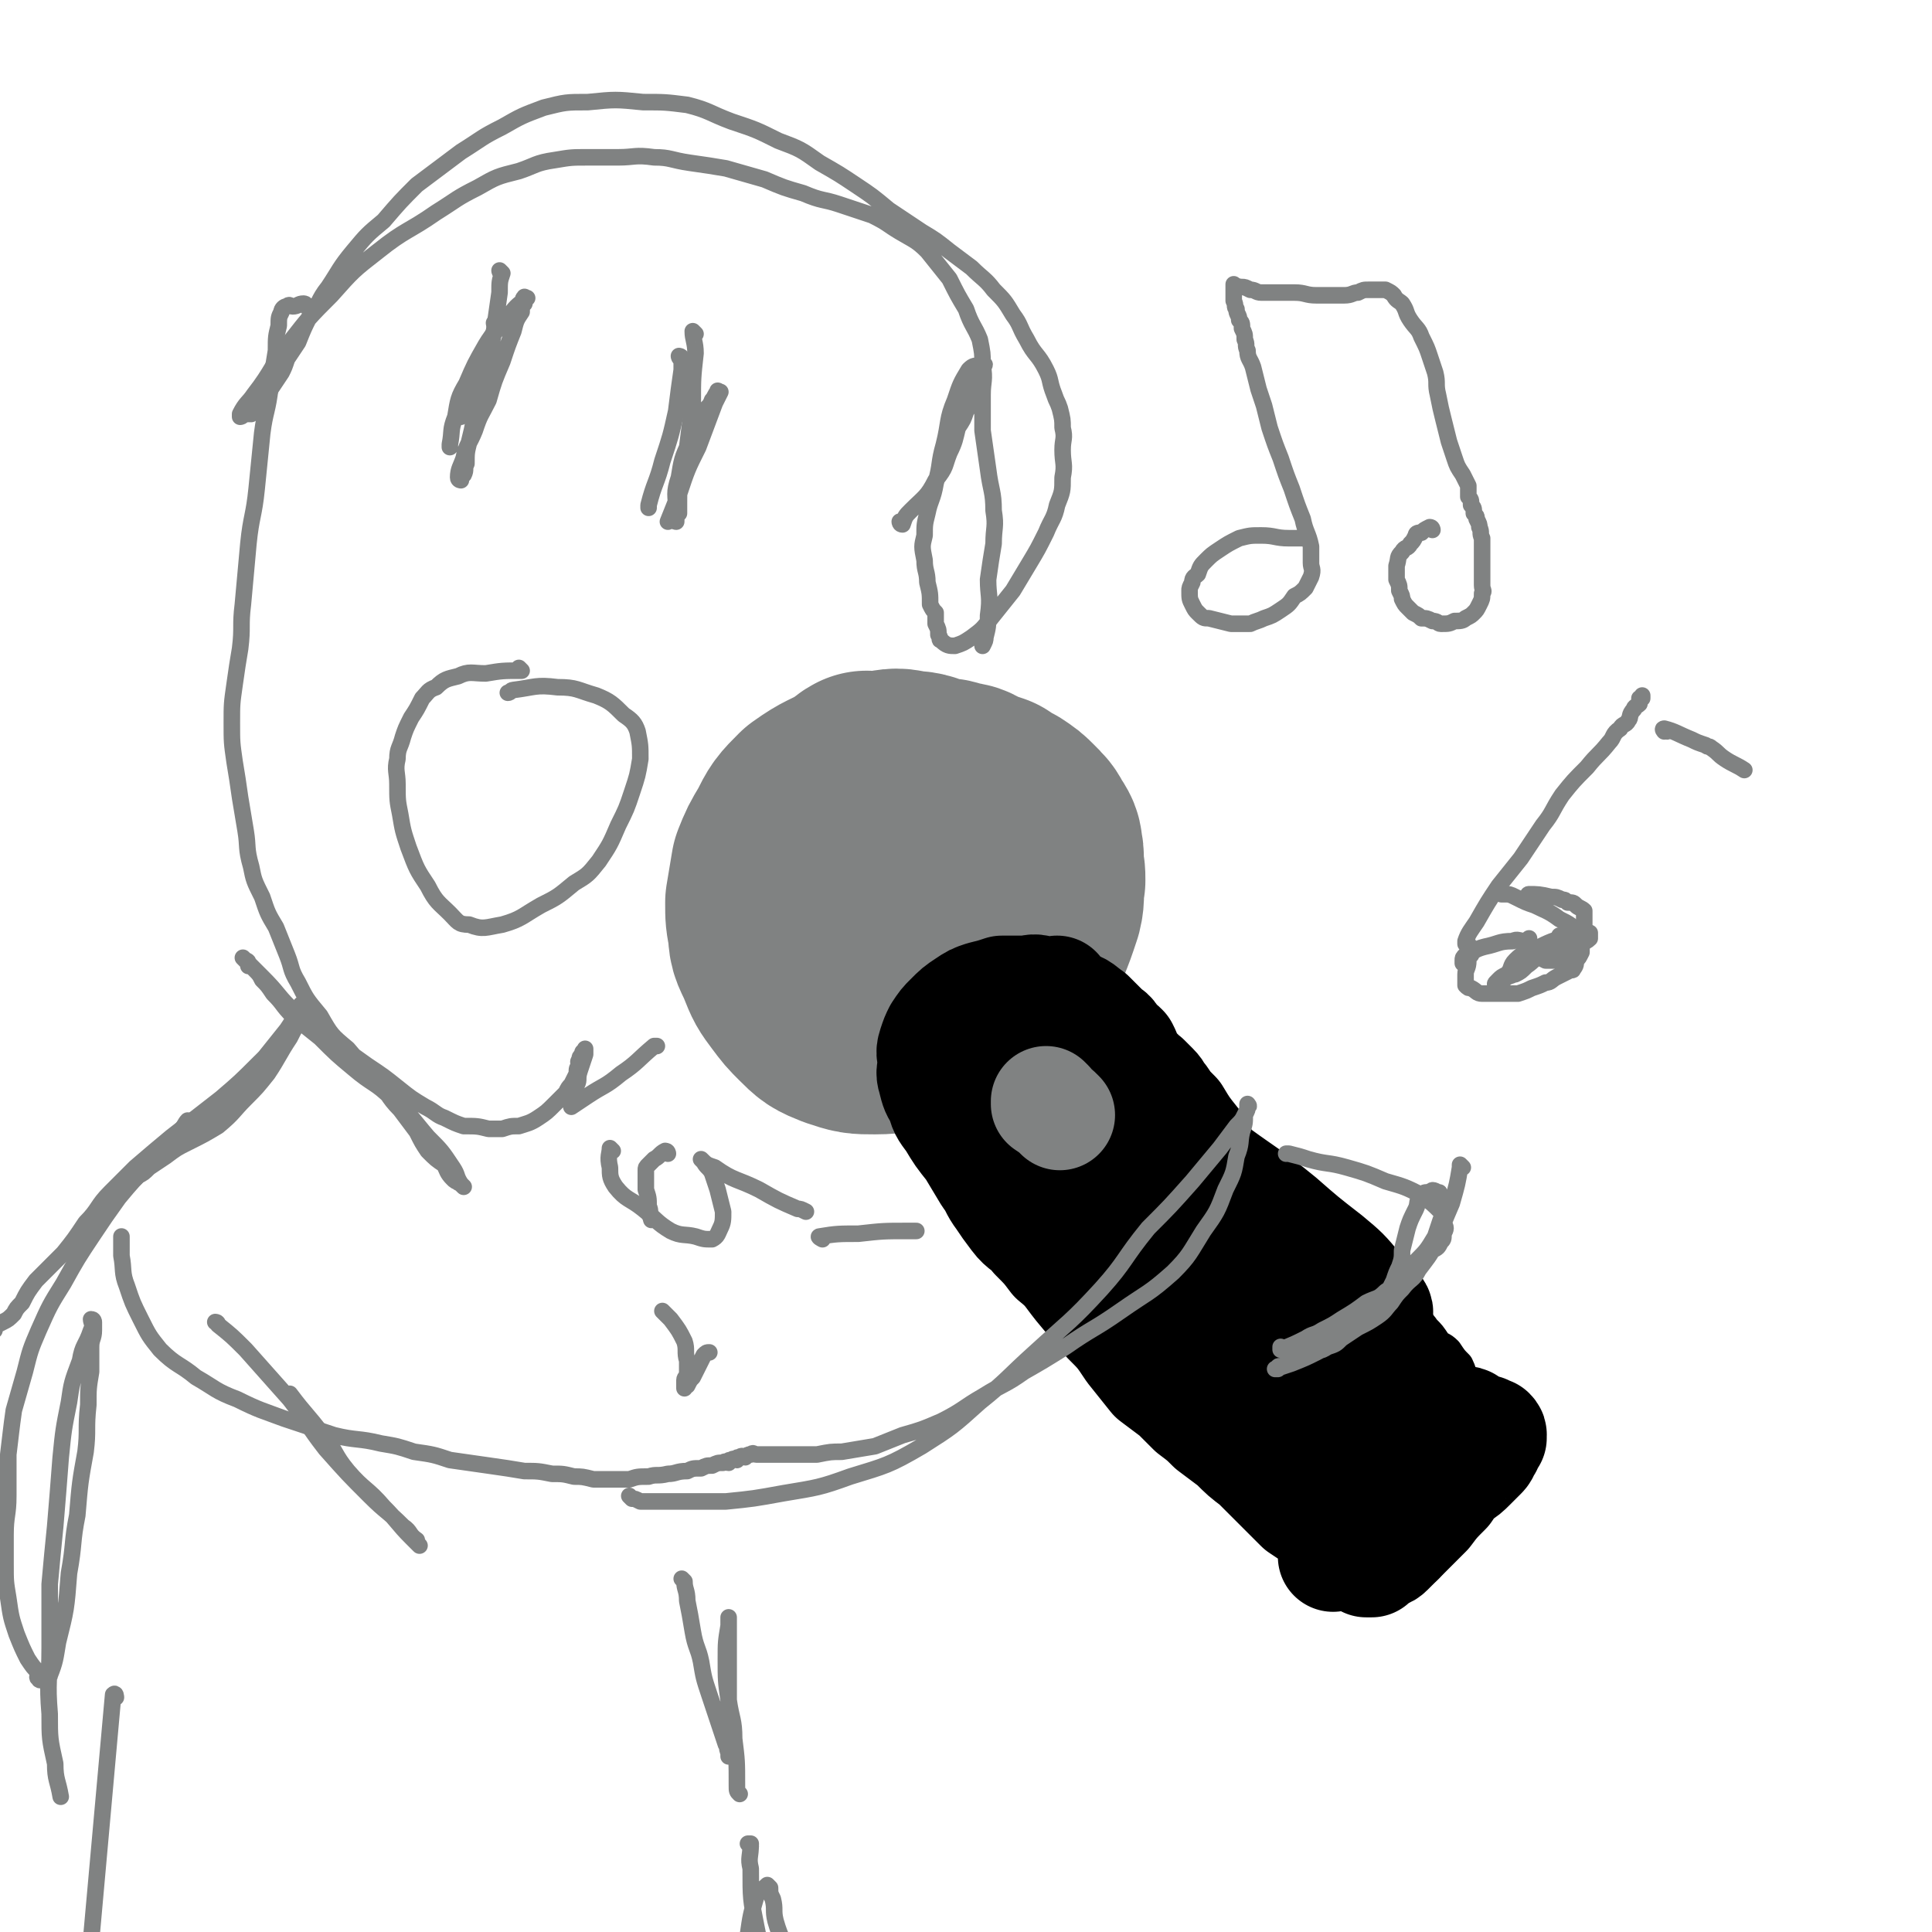 <svg viewBox='0 0 700 700' version='1.1' xmlns='http://www.w3.org/2000/svg' xmlns:xlink='http://www.w3.org/1999/xlink'><g fill='none' stroke='rgb(128,130,130)' stroke-width='80' stroke-linecap='round' stroke-linejoin='round'><path d='M315,284c0,0 -1,-1 -1,-1 0,0 0,0 1,1 0,0 0,0 0,0 0,0 0,-1 -1,-1 -2,1 -2,2 -4,3 -7,4 -7,3 -14,8 -5,5 -5,5 -8,11 -3,5 -3,5 -5,10 -1,6 -1,6 -2,12 0,5 0,5 1,10 0,5 1,5 3,10 2,5 2,5 5,9 3,4 3,4 6,7 4,4 4,4 9,6 6,2 6,2 12,2 7,0 8,-1 15,-2 5,0 5,0 10,-1 6,-3 6,-3 11,-7 6,-4 6,-5 10,-10 4,-6 4,-6 7,-12 2,-5 2,-5 4,-11 1,-4 0,-4 1,-9 0,-3 0,-3 -1,-5 0,-3 1,-3 0,-6 0,-2 0,-2 -2,-5 -1,-2 -1,-2 -4,-5 -2,-2 -2,-2 -5,-4 -2,-1 -2,-1 -5,-3 -3,-1 -3,-1 -6,-2 -3,-2 -3,-2 -6,-2 -4,-2 -4,-1 -8,-2 -4,-1 -4,-2 -9,-2 -4,-1 -4,-1 -9,0 -3,0 -4,0 -7,2 -3,1 -3,1 -6,4 -3,3 -3,3 -5,7 -1,3 -1,4 -1,7 -1,5 -1,5 0,9 1,6 0,6 3,11 2,6 3,6 7,10 5,5 5,5 11,8 4,2 5,2 10,4 4,1 4,1 8,1 6,-1 6,0 12,-2 5,-2 5,-2 9,-6 2,-1 2,-2 3,-5 0,-1 0,-1 0,-3 1,-2 1,-2 0,-3 0,-2 -1,-2 -3,-2 -3,-1 -3,-1 -6,0 -2,0 -2,0 -5,1 '/></g>
<g fill='none' stroke='rgb(0,0,0)' stroke-width='12' stroke-linecap='round' stroke-linejoin='round'><path d='M347,393c0,0 -1,-1 -1,-1 0,0 0,0 1,1 0,0 0,0 0,0 0,0 -1,-1 -1,-1 0,0 0,0 1,1 0,0 0,0 0,0 0,0 -1,-1 -1,-1 0,0 0,0 1,1 0,0 0,0 0,0 0,1 0,1 1,2 2,4 3,4 5,8 3,4 3,4 6,8 3,6 3,5 6,11 3,5 3,5 5,10 2,4 2,4 4,7 1,3 2,2 4,5 2,2 1,3 3,5 2,3 2,3 5,5 3,3 3,2 6,5 4,4 5,4 9,8 4,5 3,5 7,10 4,5 4,5 8,9 4,5 4,5 7,9 2,3 2,3 5,6 2,3 2,2 5,5 2,3 2,3 5,5 1,1 1,1 2,3 2,1 2,1 4,3 1,1 1,1 3,3 1,1 0,1 1,3 2,2 3,2 5,4 2,2 2,2 4,4 1,2 1,2 2,4 2,2 3,2 5,4 2,2 2,2 4,4 1,1 1,1 2,3 2,1 2,1 4,2 1,1 1,1 2,2 0,1 0,1 1,2 1,0 2,0 2,1 1,0 1,1 1,1 1,0 2,-1 2,0 1,0 1,0 1,1 1,0 1,-1 1,0 1,0 1,0 2,1 1,0 1,0 2,0 1,0 1,0 2,0 2,0 2,0 3,0 1,0 1,0 2,0 2,0 2,0 3,0 2,-1 2,-1 4,-1 2,-1 2,-1 4,-2 2,0 2,0 3,-1 2,0 2,0 4,-1 2,0 2,0 3,0 2,-1 3,-1 5,-3 2,-1 1,-1 3,-2 2,-2 3,-2 4,-4 2,-1 1,-1 2,-3 1,-1 1,-1 2,-1 1,-2 2,-1 2,-3 1,-1 1,-1 1,-3 1,-1 1,-1 1,-1 0,-1 0,-2 0,-3 1,-1 1,0 1,-2 1,-1 0,-1 0,-3 0,-2 0,-2 0,-4 0,-2 0,-2 -1,-5 0,-2 0,-2 -1,-3 0,-3 0,-3 -1,-5 -1,-2 -1,-2 -2,-4 -1,-1 -1,-1 -2,-2 -1,-2 -1,-3 -2,-5 -2,-2 -2,-2 -4,-5 -2,-2 -2,-1 -4,-3 -2,-3 -2,-3 -4,-5 -2,-3 -3,-3 -5,-6 -2,-2 -1,-2 -3,-4 -1,-3 -2,-2 -4,-4 -2,-3 -2,-4 -4,-7 -2,-2 -2,-1 -4,-3 -1,-2 -1,-3 -3,-4 -1,-2 -1,-1 -3,-2 -1,-1 -1,-1 -3,-2 -1,-1 -1,-2 -2,-2 -1,-2 -1,-2 -3,-2 -2,-2 -2,-1 -4,-2 -2,-2 -2,-2 -4,-3 -2,-2 -2,-3 -4,-4 -2,-3 -3,-2 -5,-4 -3,-2 -3,-3 -6,-5 -3,-3 -3,-3 -6,-6 -2,-2 -2,-2 -4,-4 -2,-3 -2,-3 -4,-5 -1,-2 -1,-3 -3,-4 -2,-3 -2,-3 -5,-5 -1,-2 -1,-2 -3,-4 -1,-1 -1,-1 -2,-2 -1,-1 -1,-1 -2,-2 -1,-2 0,-2 -2,-3 0,-1 -1,-1 -2,-1 -1,-1 -1,-1 -2,-2 -2,-1 -2,-1 -3,-2 -2,-2 -2,-2 -4,-3 -1,-2 -1,-2 -3,-3 -2,-2 -2,-2 -4,-3 -2,-1 -2,-1 -4,-2 -1,-2 -1,-2 -3,-3 -2,-2 -2,-2 -4,-3 -2,-1 -2,-1 -4,-2 -1,-1 -1,-1 -2,-1 -2,-1 -2,-1 -3,-1 -2,0 -3,0 -4,1 -3,0 -3,0 -5,1 -3,2 -3,2 -5,4 -3,3 -3,3 -5,6 -3,4 -2,4 -4,7 -2,3 -2,3 -4,5 -2,2 -2,2 -3,4 -1,1 -1,1 -2,3 0,3 0,3 0,5 1,3 0,4 1,6 2,3 1,4 4,6 4,3 4,3 9,3 5,1 5,1 10,0 4,-1 5,-1 8,-3 4,-3 4,-4 7,-9 3,-5 4,-5 5,-11 1,-4 1,-5 0,-10 0,-3 1,-4 -1,-7 -3,-4 -3,-4 -7,-6 -5,-2 -6,-2 -12,-1 -6,0 -6,0 -12,2 -6,3 -6,4 -11,8 -5,4 -5,4 -9,8 -3,3 -3,3 -5,7 -2,4 -2,4 -2,8 -1,4 0,4 1,8 2,4 2,5 6,8 4,3 5,2 11,3 4,1 4,1 9,1 3,-1 4,-1 7,-3 4,-4 4,-4 5,-10 2,-5 1,-5 0,-11 0,-6 0,-7 -1,-12 -1,-5 -2,-5 -4,-9 -2,-2 -2,-4 -4,-4 -3,-1 -3,0 -6,1 -4,3 -5,3 -8,7 -3,4 -3,5 -4,10 -1,8 -2,8 0,15 3,9 3,9 8,17 5,7 5,7 12,12 6,3 6,4 13,4 6,1 7,2 13,-1 5,-3 5,-4 8,-9 3,-6 2,-7 2,-14 1,-6 1,-6 0,-12 -1,-3 -1,-4 -3,-6 -3,-2 -3,-2 -6,-3 -4,-1 -4,-1 -8,0 -4,0 -5,1 -9,3 -4,3 -5,3 -7,7 -2,4 -2,5 -2,11 -1,5 -1,5 -1,10 1,3 0,4 2,7 2,3 3,3 6,4 4,2 5,2 9,1 5,-2 6,-2 10,-6 4,-4 4,-4 7,-10 2,-3 2,-3 3,-8 1,-3 1,-3 1,-6 0,-2 1,-2 0,-3 -3,-2 -4,-2 -7,-1 -5,0 -6,0 -10,2 -6,4 -6,4 -11,10 -4,5 -5,5 -7,12 -2,6 -1,6 -2,12 0,4 0,5 1,8 1,3 2,4 4,4 4,1 4,1 8,0 7,-2 7,-2 12,-6 6,-3 5,-4 10,-8 3,-4 3,-5 6,-10 1,-2 1,-3 1,-6 1,-2 1,-3 0,-5 -2,-2 -3,-2 -7,-3 -4,-1 -5,-1 -10,-1 -4,1 -4,1 -8,3 -3,3 -4,3 -6,7 -2,4 -2,5 -2,10 -1,4 0,4 1,8 1,3 1,4 3,6 3,3 3,3 7,4 3,2 4,1 7,2 5,0 5,0 10,-1 2,-1 3,-1 5,-2 1,-1 1,-1 1,-3 1,-2 1,-2 1,-4 1,-2 0,-2 0,-4 0,-2 0,-2 0,-4 0,-2 0,-2 0,-3 0,-1 0,-1 0,-1 0,0 0,0 0,0 -3,2 -3,1 -6,4 -3,4 -3,4 -5,9 -2,5 -2,5 -2,9 -1,5 -1,5 0,10 1,4 1,5 4,7 3,2 4,3 9,3 6,0 7,-1 13,-3 7,-3 7,-3 13,-7 5,-4 5,-5 10,-9 3,-3 4,-3 7,-7 1,-1 0,-2 1,-3 1,-1 2,0 1,0 0,0 -1,0 -3,0 -5,3 -5,2 -9,6 -6,4 -5,5 -9,11 -5,6 -5,6 -8,13 -3,6 -3,6 -5,12 -1,4 -1,4 -2,8 0,4 0,4 1,7 1,1 2,1 4,2 4,0 4,0 8,-2 5,-2 5,-2 10,-6 4,-2 4,-2 8,-6 2,-2 1,-2 3,-4 1,-1 1,-1 1,-2 0,0 0,-1 0,0 -1,1 -1,1 -2,2 -3,4 -4,3 -7,7 -4,5 -4,5 -7,11 -2,5 -3,5 -4,10 -1,4 -1,4 -1,8 0,2 0,3 1,5 2,2 3,3 6,4 7,2 7,3 14,3 11,0 11,-1 21,-3 6,-1 6,-2 12,-5 5,-2 5,-2 9,-6 3,-1 2,-2 4,-4 0,-1 1,-2 0,-1 -2,0 -3,0 -6,2 -7,5 -8,5 -14,11 -4,5 -4,5 -8,11 '/></g>
<g fill='none' stroke='rgb(0,0,0)' stroke-width='40' stroke-linecap='round' stroke-linejoin='round'><path d='M375,418c0,0 -1,-1 -1,-1 0,0 0,0 0,1 0,0 0,0 0,0 1,0 0,-1 0,-1 0,0 0,0 0,1 0,0 0,0 0,0 6,7 5,8 11,15 6,7 7,7 15,13 7,7 8,7 15,14 8,9 8,9 14,19 6,9 5,10 11,19 3,5 3,5 7,10 2,4 2,4 5,8 2,4 2,4 4,7 1,2 1,2 2,3 1,1 1,1 1,2 0,0 0,0 0,0 0,0 0,0 0,0 1,0 0,0 0,-1 -1,-4 0,-5 -1,-9 -3,-8 -4,-7 -7,-15 -5,-10 -5,-10 -10,-20 -6,-11 -6,-11 -13,-21 -7,-9 -8,-8 -16,-16 -9,-9 -9,-9 -18,-18 -8,-8 -8,-8 -16,-16 -5,-6 -5,-6 -10,-11 -4,-4 -4,-4 -8,-7 -2,-3 -2,-2 -5,-5 -1,-1 -1,-1 -2,-2 0,0 0,0 0,0 0,0 0,0 0,0 4,1 4,1 8,3 8,5 8,5 17,10 14,9 14,9 27,19 14,11 14,11 27,22 13,10 13,10 26,21 10,10 10,10 21,19 6,6 6,6 13,12 3,3 3,3 6,6 1,0 1,0 1,1 0,0 0,0 0,0 -1,0 -1,1 -2,1 -3,0 -4,0 -7,-1 -4,-2 -5,-2 -8,-4 -6,-5 -6,-5 -10,-10 -6,-8 -6,-8 -12,-17 -5,-8 -5,-8 -11,-16 -5,-7 -5,-7 -10,-15 -4,-6 -4,-7 -8,-13 -3,-7 -3,-7 -7,-13 -4,-5 -4,-5 -9,-10 -3,-3 -3,-3 -7,-6 -1,-1 -2,-1 -4,-2 -1,0 -1,0 -2,0 0,0 0,0 -1,0 0,0 0,0 0,0 3,1 3,1 5,2 7,6 7,7 14,12 10,9 10,8 21,17 11,8 12,8 23,17 8,7 8,7 17,14 6,5 6,5 11,11 3,3 3,3 6,6 0,1 2,2 1,3 0,0 -1,0 -3,0 -4,-2 -4,-2 -8,-4 -7,-5 -7,-5 -13,-10 -6,-6 -6,-6 -12,-11 -6,-6 -7,-6 -12,-13 -6,-6 -6,-6 -11,-12 -4,-6 -3,-6 -7,-12 -4,-5 -4,-5 -7,-10 -3,-3 -3,-3 -5,-6 -2,-2 -1,-2 -3,-4 -2,-2 -2,-2 -3,-3 -1,-1 -1,0 -2,-1 0,-1 0,-1 -1,-1 0,0 0,0 -1,0 0,-1 0,-1 0,-1 0,0 0,0 -1,0 0,0 0,0 0,0 0,-1 0,-1 -1,-2 0,0 1,0 0,-1 0,-1 0,-1 -1,-2 0,-1 0,-1 -1,-3 -1,-1 -1,-1 -3,-2 -1,-2 -1,-3 -3,-4 -3,-3 -3,-3 -6,-6 -3,-2 -3,-3 -7,-4 -2,-2 -3,-2 -6,-3 -2,-1 -2,-1 -5,-2 -3,-1 -3,0 -6,0 -4,0 -4,0 -8,0 -3,1 -3,1 -7,2 -3,1 -3,1 -6,3 -3,2 -3,2 -6,5 -2,2 -2,2 -4,5 -1,2 -1,2 -2,5 -1,3 0,3 0,6 0,3 -1,3 0,6 1,4 1,4 3,7 1,4 1,4 4,8 3,5 3,5 7,10 3,5 3,5 6,10 3,4 2,4 5,8 2,3 2,3 5,7 3,4 4,3 7,7 4,4 4,4 7,8 5,4 5,5 9,10 5,6 5,6 10,12 5,5 5,5 9,11 4,5 4,5 8,10 4,3 4,3 8,6 3,3 3,3 6,6 4,3 4,3 7,6 4,3 4,3 8,6 4,4 4,4 8,7 4,4 4,4 8,8 4,4 4,4 8,8 3,2 3,2 6,4 2,2 2,2 5,4 2,3 3,2 5,4 2,2 2,2 4,4 1,1 2,1 3,2 0,0 0,0 0,1 0,0 0,0 0,0 1,0 1,0 1,0 0,0 0,0 0,1 1,0 1,0 2,0 1,-1 1,-1 2,-2 2,-1 3,-1 4,-2 3,-3 3,-3 6,-6 4,-4 4,-4 8,-8 3,-4 3,-4 7,-8 2,-3 2,-3 4,-5 3,-2 3,-2 5,-4 2,-2 2,-2 4,-4 1,-1 1,-2 1,-3 1,0 1,0 1,-1 0,0 0,0 0,0 1,-1 1,-1 1,-2 0,0 0,0 0,0 1,0 0,0 0,0 0,0 0,0 0,0 0,0 0,0 0,0 0,-1 1,-1 0,-2 0,0 0,0 -1,0 -1,-1 -1,-1 -2,-1 -1,-1 -1,0 -2,0 -1,-1 -1,-1 -2,-1 -1,-1 -1,-2 -2,-2 -1,0 -1,1 -2,1 -2,-1 -2,-2 -4,-2 -4,0 -4,0 -8,1 -4,1 -4,0 -7,2 -5,3 -5,3 -8,7 -4,4 -3,5 -6,10 -3,6 -3,6 -6,12 -2,5 -1,5 -3,9 -2,3 -2,3 -3,5 -1,2 0,2 -1,3 0,0 0,0 0,1 0,0 0,0 0,0 3,-2 4,-1 7,-3 3,-2 3,-3 6,-6 3,-2 3,-3 6,-6 2,-1 2,-1 4,-3 1,-1 1,-1 2,-2 0,0 -1,0 -1,0 1,-1 1,-1 1,-1 0,0 0,0 0,0 0,0 0,0 -1,1 -1,1 -1,0 -2,1 0,0 0,0 -1,1 0,0 0,0 -1,1 0,0 0,0 0,0 1,0 0,-1 0,-1 0,0 0,1 0,1 0,-1 0,-2 0,-3 1,-3 1,-3 1,-7 1,-4 2,-4 3,-8 0,-3 0,-3 1,-7 0,-3 0,-3 -1,-6 0,-4 0,-4 -1,-7 -1,-4 0,-5 -2,-8 -2,-4 -3,-3 -5,-6 -4,-4 -3,-5 -7,-9 -3,-4 -3,-5 -7,-9 -4,-5 -4,-5 -8,-10 -5,-5 -6,-5 -12,-10 -4,-4 -5,-3 -10,-7 -5,-4 -5,-4 -10,-9 -5,-4 -5,-4 -9,-9 -3,-4 -3,-5 -6,-10 -2,-4 -2,-5 -4,-9 -2,-3 -2,-3 -4,-6 -2,-2 -2,-2 -4,-4 -2,-2 -2,-2 -4,-4 -2,-2 -2,-2 -3,-4 -3,-3 -3,-3 -5,-5 -3,-4 -4,-3 -6,-6 -4,-4 -3,-5 -6,-9 -3,-4 -4,-3 -7,-7 -1,-2 -1,-3 -2,-5 -1,-1 -1,-1 -2,-3 0,0 0,0 0,-1 0,0 0,0 0,0 '/><path d='M504,523c0,0 -1,-1 -1,-1 0,0 0,0 0,1 0,0 0,0 0,0 1,0 0,-1 0,-1 -2,0 -2,1 -5,2 -5,1 -5,1 -10,2 0,0 0,0 -1,1 0,0 0,0 -1,1 0,0 0,0 -1,1 0,0 0,0 0,1 1,3 1,3 2,5 1,5 1,5 3,9 2,4 3,4 6,7 3,3 3,3 6,5 2,1 3,1 5,2 0,0 0,0 0,0 0,-1 0,-1 0,-2 -2,-6 -2,-7 -5,-13 -3,-6 -4,-6 -8,-12 -2,-3 -2,-3 -4,-6 -1,-1 -1,-1 -2,-2 0,0 0,0 0,0 '/></g>
<g fill='none' stroke='rgb(128,130,130)' stroke-width='40' stroke-linecap='round' stroke-linejoin='round'><path d='M380,400c0,0 -1,-1 -1,-1 0,0 0,0 0,1 0,0 0,0 0,0 1,0 0,-1 0,-1 0,0 0,0 0,1 0,0 0,0 0,0 3,2 3,2 5,4 0,0 0,0 0,0 '/></g>
<g fill='none' stroke='rgb(128,130,130)' stroke-width='6' stroke-linecap='round' stroke-linejoin='round'><path d='M189,243c0,0 -1,-1 -1,-1 0,0 0,0 1,1 0,0 0,0 0,0 0,0 -1,-1 -1,-1 0,0 0,0 1,1 0,0 0,0 0,0 -7,0 -7,0 -13,1 -5,0 -6,-1 -10,1 -4,1 -5,1 -8,4 -3,1 -3,2 -5,4 -2,4 -2,4 -4,7 -2,4 -2,4 -3,7 -1,4 -2,4 -2,8 -1,4 0,5 0,9 0,6 0,6 1,11 1,6 1,6 3,12 3,8 3,8 7,14 3,6 4,6 8,10 3,3 3,4 7,4 5,2 6,1 12,0 7,-2 7,-3 14,-7 6,-3 6,-3 12,-8 5,-3 5,-3 9,-8 4,-6 4,-6 7,-13 3,-6 3,-6 5,-12 2,-6 2,-6 3,-12 0,-5 0,-5 -1,-10 -1,-3 -2,-4 -5,-6 -4,-4 -5,-5 -10,-7 -7,-2 -7,-3 -14,-3 -8,-1 -8,0 -16,1 -1,0 -1,1 -2,1 '/><path d='M180,118c0,0 -1,-1 -1,-1 0,0 0,1 1,1 0,0 0,0 0,0 0,0 -1,-1 -1,-1 0,0 1,0 1,1 -3,7 -4,7 -7,14 -2,5 -2,5 -3,9 -2,5 -2,5 -3,9 0,1 0,1 0,1 '/><path d='M247,130c0,0 -1,-1 -1,-1 0,0 0,1 1,1 0,0 0,0 0,0 0,0 -1,-1 -1,-1 0,0 0,1 1,1 0,0 0,0 0,0 0,0 -1,-1 -1,-1 0,0 1,0 1,1 0,2 0,2 0,4 -1,7 -1,7 -2,15 -2,9 -2,9 -5,18 -2,8 -3,8 -5,16 0,1 0,1 0,1 '/><path d='M182,99c0,0 -1,-1 -1,-1 0,0 0,1 1,1 0,0 0,0 0,0 0,0 -1,-1 -1,-1 0,0 0,1 1,1 0,0 0,0 0,0 -1,3 -1,3 -1,7 -1,7 -1,7 -2,14 -1,5 -1,5 -2,10 -1,5 -1,5 -2,9 -2,6 -2,6 -3,12 -1,5 -1,5 -2,9 -1,4 -1,4 -1,8 -1,2 0,2 -1,4 0,0 -1,0 -1,1 0,0 0,0 0,1 0,0 0,0 0,0 0,0 -1,0 -1,-1 0,-3 1,-4 2,-7 1,-5 2,-5 4,-10 2,-6 2,-5 5,-11 2,-7 2,-7 5,-14 2,-6 2,-6 4,-11 1,-4 1,-4 3,-7 0,-2 0,-2 1,-3 0,-1 -1,-2 0,-2 0,-1 0,0 1,0 0,0 0,0 0,0 -4,3 -4,3 -7,7 -4,5 -5,5 -8,10 -4,7 -4,7 -7,14 -3,5 -3,6 -4,12 -2,5 -1,5 -2,10 0,1 0,1 0,1 '/><path d='M252,121c0,0 -1,-1 -1,-1 0,0 0,1 1,1 0,0 0,0 0,0 0,0 -1,-1 -1,-1 0,3 1,4 1,8 -1,9 -1,9 -1,18 -1,8 -1,8 -2,16 -1,6 -1,6 -2,13 -1,3 -1,3 -1,7 0,2 0,2 0,4 -1,1 -1,1 -1,3 0,0 0,0 0,0 0,0 -1,0 -1,-1 0,-1 0,-1 1,-3 0,-6 -1,-6 1,-12 1,-6 1,-7 4,-13 2,-5 2,-5 5,-10 1,-3 2,-2 3,-5 1,-1 1,-2 2,-3 0,-1 0,0 1,0 0,0 0,0 0,0 -1,2 -1,2 -2,4 -3,8 -3,8 -6,16 -4,8 -4,8 -7,17 -2,5 -2,5 -4,10 '/><path d='M229,543c0,0 -1,-1 -1,-1 0,0 0,0 1,1 0,0 0,0 0,0 0,0 -1,-1 -1,-1 0,0 0,0 1,1 0,0 0,0 0,0 1,0 1,0 3,1 7,0 7,0 13,0 9,0 9,0 18,0 10,-1 10,-1 21,-3 12,-2 13,-2 24,-6 13,-4 14,-4 26,-11 11,-7 11,-7 21,-16 10,-8 10,-9 20,-18 12,-11 13,-11 24,-23 9,-10 8,-11 17,-22 8,-8 8,-8 16,-17 5,-6 5,-6 10,-12 3,-4 3,-4 6,-8 2,-2 2,-2 3,-4 1,-2 1,-2 1,-3 0,0 0,0 0,0 1,0 0,-1 0,-1 0,0 0,0 0,1 0,0 0,0 0,0 0,1 0,1 -1,3 0,3 0,3 -1,6 -1,4 0,4 -2,9 -1,6 -1,6 -4,12 -3,8 -3,8 -8,15 -5,8 -5,9 -11,15 -9,8 -9,7 -19,14 -10,7 -10,6 -20,13 -8,5 -8,5 -15,9 -7,5 -7,4 -15,9 -7,4 -7,5 -15,9 -7,3 -7,3 -14,5 -5,2 -5,2 -10,4 -6,1 -6,1 -12,2 -4,0 -4,0 -9,1 -5,0 -5,0 -9,0 -4,0 -4,0 -8,0 -2,0 -2,0 -5,0 -1,0 -1,-1 -2,0 -1,0 -1,0 -2,1 -1,0 -1,-1 -2,0 -1,0 -1,0 -1,1 0,0 0,0 0,0 0,0 0,0 0,0 -1,0 -1,-1 -2,0 -1,0 -1,0 -1,1 -1,0 -1,-1 -2,0 -2,0 -2,0 -4,1 -2,0 -2,0 -4,1 -3,0 -3,0 -5,1 -4,0 -4,1 -7,1 -4,1 -4,0 -7,1 -4,0 -4,0 -7,1 -4,0 -4,0 -7,0 -3,0 -3,0 -6,0 -4,-1 -4,-1 -7,-1 -4,-1 -4,-1 -8,-1 -5,-1 -5,-1 -10,-1 -6,-1 -6,-1 -13,-2 -7,-1 -7,-1 -14,-2 -6,-2 -6,-2 -13,-3 -6,-2 -6,-2 -12,-3 -8,-2 -9,-1 -17,-3 -9,-3 -9,-3 -18,-6 -8,-3 -9,-3 -17,-7 -8,-3 -8,-4 -15,-8 -6,-5 -7,-4 -13,-10 -4,-5 -4,-5 -7,-11 -3,-6 -3,-6 -5,-12 -2,-5 -1,-6 -2,-11 0,-3 0,-3 0,-6 0,-1 0,-1 0,-1 '/><path d='M79,480c0,0 0,-1 -1,-1 0,0 1,0 1,1 0,0 0,0 0,0 5,4 5,4 10,9 8,9 8,9 16,18 7,9 6,9 13,18 8,9 8,9 16,17 6,6 6,5 12,11 3,2 2,3 5,5 0,1 1,2 1,2 -1,-1 -2,-2 -3,-3 -5,-5 -5,-6 -10,-11 -6,-7 -7,-6 -13,-13 -5,-6 -4,-7 -9,-13 -6,-8 -6,-7 -12,-15 0,0 0,0 0,0 '/><path d='M111,111c0,0 -1,-1 -1,-1 0,0 1,1 1,1 0,0 0,0 0,0 0,0 -1,-1 -1,-1 0,0 1,1 1,1 0,0 0,0 0,0 0,0 0,-1 -1,-1 -2,0 -2,1 -4,1 -1,0 -1,-1 -2,0 -1,0 -2,1 -2,2 -1,2 -1,2 -1,5 -1,4 -1,4 -1,9 -1,6 -1,6 -2,13 -1,9 -2,9 -3,17 -1,10 -1,10 -2,20 -1,10 -2,10 -3,20 -1,11 -1,11 -2,22 -1,8 0,8 -1,16 -1,6 -1,6 -2,13 -1,7 -1,7 -1,14 0,7 0,7 1,14 1,6 1,6 2,13 1,6 1,6 2,12 1,6 0,6 2,13 1,5 1,5 4,11 2,6 2,6 5,11 2,5 2,5 4,10 2,5 1,5 4,10 3,6 3,6 8,12 4,7 4,7 10,12 5,6 5,5 10,11 5,5 4,6 9,11 3,4 3,4 6,8 2,4 2,4 4,7 3,3 3,3 6,5 1,2 1,3 3,5 1,1 1,1 2,1 0,1 0,0 1,1 0,0 0,0 1,1 0,0 0,0 0,0 0,0 0,0 -1,-1 -2,-3 -1,-3 -3,-6 -4,-6 -4,-6 -9,-11 -6,-7 -6,-8 -13,-14 -6,-6 -7,-5 -14,-11 -6,-5 -6,-5 -12,-11 -5,-4 -5,-4 -10,-8 -4,-4 -3,-4 -7,-8 -2,-3 -2,-3 -4,-5 -1,-2 -1,-2 -3,-4 -1,-1 -1,-1 -2,-1 0,-1 0,-1 0,-1 0,-1 -1,-1 -1,-1 0,0 0,0 0,0 0,0 -1,-1 -1,-1 3,3 4,4 7,7 6,6 5,6 10,11 7,6 7,6 14,11 7,5 7,5 14,10 6,4 6,4 11,8 5,4 5,4 10,7 4,2 4,3 7,4 4,2 4,2 7,3 5,0 5,0 9,1 3,0 3,0 5,0 3,-1 3,-1 6,-1 3,-1 4,-1 7,-3 3,-2 3,-2 6,-5 2,-2 2,-2 4,-4 1,-2 1,-2 2,-3 1,-2 1,-2 2,-4 0,-2 0,-2 1,-3 0,-1 -1,-1 0,-2 0,-1 0,-1 1,-2 0,-1 0,-1 1,-1 0,0 0,0 0,0 0,-1 0,-1 0,-1 0,0 0,0 0,0 0,1 0,1 0,2 -1,3 -1,3 -2,6 -1,3 0,3 -1,5 -1,2 -1,2 -2,3 0,1 0,1 0,2 0,1 0,1 0,3 0,0 0,0 0,0 3,-2 3,-2 6,-4 6,-4 6,-3 12,-8 6,-4 6,-5 12,-10 0,0 0,0 1,0 '/><path d='M327,190c0,0 -1,-1 -1,-1 0,0 0,1 1,1 0,0 0,0 0,0 1,-3 1,-3 3,-5 5,-5 6,-5 9,-11 4,-5 3,-5 5,-10 2,-4 2,-5 3,-9 2,-3 2,-3 3,-6 2,-3 2,-3 3,-6 1,-4 1,-4 2,-7 1,-1 1,-1 1,-3 1,-1 1,-1 0,-1 0,0 0,0 -1,0 -2,1 -2,0 -4,2 -3,5 -3,5 -5,11 -3,7 -2,8 -4,16 -2,7 -1,7 -3,14 -1,6 -2,6 -3,11 -1,4 -1,4 -1,8 -1,4 -1,4 0,9 0,4 1,4 1,8 1,4 1,4 1,8 1,2 1,2 2,3 0,2 0,2 0,4 1,2 1,2 1,4 1,1 0,2 1,2 2,2 3,2 5,2 3,-1 3,-1 6,-3 4,-3 4,-3 7,-7 4,-5 4,-5 8,-10 3,-5 3,-5 6,-10 3,-5 3,-5 6,-11 2,-5 3,-5 4,-10 2,-5 2,-5 2,-10 1,-5 0,-5 0,-10 0,-4 1,-4 0,-8 0,-3 0,-3 -1,-7 -1,-3 -1,-2 -2,-5 -2,-5 -1,-5 -3,-9 -3,-6 -4,-5 -7,-11 -3,-5 -2,-5 -5,-9 -3,-5 -3,-5 -7,-9 -3,-4 -4,-4 -8,-8 -4,-3 -4,-3 -8,-6 -5,-4 -5,-4 -10,-7 -6,-4 -6,-4 -12,-8 -6,-5 -6,-5 -12,-9 -6,-4 -6,-4 -13,-8 -7,-5 -7,-5 -15,-8 -8,-4 -8,-4 -17,-7 -8,-3 -8,-4 -16,-6 -8,-1 -8,-1 -16,-1 -10,-1 -10,-1 -20,0 -8,0 -8,0 -16,2 -8,3 -8,3 -15,7 -8,4 -7,4 -15,9 -8,6 -8,6 -16,12 -6,6 -6,6 -12,13 -6,5 -6,5 -11,11 -5,6 -5,7 -9,13 -4,5 -3,6 -7,11 -2,4 -2,4 -4,9 -2,3 -2,3 -4,6 -1,3 -1,3 -2,5 -2,3 -2,3 -4,6 -1,3 -1,3 -3,5 -1,2 -2,2 -4,4 -1,0 -1,0 -3,0 0,1 -1,1 -1,1 0,0 0,-1 0,-1 2,-4 3,-4 5,-7 7,-9 6,-10 13,-19 7,-9 7,-9 15,-17 8,-9 8,-9 17,-16 10,-8 11,-7 21,-14 8,-5 7,-5 15,-9 7,-4 7,-4 15,-6 6,-2 6,-3 13,-4 6,-1 6,-1 12,-1 6,0 6,0 11,0 6,0 6,-1 13,0 6,0 6,1 13,2 7,1 7,1 13,2 7,2 7,2 14,4 7,3 7,3 14,5 7,3 7,2 13,4 6,2 6,2 12,4 6,3 5,3 10,6 5,3 6,3 10,7 4,5 4,5 8,10 3,6 3,6 6,11 2,6 3,6 5,11 1,5 1,5 1,9 1,6 0,6 0,11 0,6 0,6 0,13 1,7 1,7 2,14 1,8 2,8 2,15 1,6 0,6 0,12 -1,6 -1,6 -2,13 0,6 1,6 0,13 0,4 0,4 -1,8 0,1 0,1 -1,3 0,0 0,0 0,0 '/><path d='M110,368c0,0 0,-1 -1,-1 0,0 1,0 1,1 0,0 0,0 0,0 0,0 0,-1 -1,-1 0,0 1,0 1,1 0,0 0,0 0,0 -3,4 -3,4 -5,8 -4,6 -4,7 -8,13 -4,5 -4,5 -8,9 -5,5 -4,5 -10,10 -5,3 -5,3 -11,6 -4,2 -4,2 -8,5 -3,2 -3,2 -6,4 -2,2 -2,2 -4,3 -1,1 -1,1 -3,2 -1,1 -1,1 -2,2 0,0 0,0 -1,1 0,0 0,0 0,0 0,0 -1,0 -1,-1 2,-1 3,-1 5,-3 7,-5 7,-5 13,-11 10,-9 10,-8 19,-17 8,-7 8,-8 16,-16 4,-5 4,-5 8,-10 2,-3 2,-3 4,-7 1,-1 1,-1 2,-1 0,0 0,0 0,0 0,0 0,-1 -1,-1 -2,4 -1,5 -5,9 -4,7 -5,7 -10,12 -7,7 -7,7 -14,13 -9,7 -9,7 -18,14 -6,5 -6,5 -13,11 -4,4 -4,4 -9,9 -5,5 -4,6 -9,11 -4,6 -4,6 -8,11 -5,5 -5,5 -10,10 -3,4 -3,4 -5,8 -2,2 -2,2 -3,4 -2,2 -2,2 -4,3 -2,1 -2,1 -3,2 0,0 0,0 0,1 0,0 0,0 0,0 0,0 0,-1 -1,-1 0,0 1,0 1,1 '/><path d='M69,407c0,0 0,-1 -1,-1 0,0 1,0 1,1 0,0 0,0 0,0 0,0 0,-1 -1,-1 -1,1 -1,2 -3,4 -6,6 -6,5 -11,12 -6,6 -6,6 -11,12 -5,7 -5,7 -9,13 -6,9 -6,9 -11,18 -5,8 -5,8 -9,17 -3,7 -3,7 -5,15 -2,7 -2,7 -4,14 -1,7 -1,8 -2,16 0,7 0,7 0,15 0,7 -1,7 -1,14 0,5 0,5 0,11 0,6 0,6 1,12 1,7 1,7 3,13 2,5 2,5 4,9 2,3 2,3 4,5 0,1 -1,2 0,2 0,1 1,1 2,0 1,0 2,0 2,-1 2,-5 2,-6 3,-12 3,-12 3,-12 4,-25 2,-11 1,-11 3,-21 1,-12 1,-12 3,-23 1,-8 0,-8 1,-17 0,-6 0,-6 1,-12 0,-5 0,-5 0,-9 0,-3 1,-3 1,-6 0,-1 0,-1 0,-2 0,-1 0,-1 0,-1 0,0 0,0 0,0 0,0 0,-1 -1,-1 0,1 1,2 0,4 -2,6 -3,5 -4,11 -3,8 -3,8 -4,15 -2,10 -2,10 -3,20 -1,13 -1,13 -2,25 -1,10 -1,10 -2,21 0,12 0,12 0,23 0,12 -1,12 0,24 0,9 0,9 2,18 0,6 1,6 2,12 '/><path d='M42,615c0,0 0,-2 -1,-1 -4,44 -4,45 -8,89 0,0 0,0 0,0 '/><path d='M242,418c0,0 -1,-1 -1,-1 0,0 0,0 1,1 0,0 0,0 0,0 0,0 -1,-1 -1,-1 0,0 0,0 1,1 0,0 0,0 0,0 0,0 0,-1 -1,-1 -2,1 -2,2 -4,3 -1,1 -1,1 -2,2 -1,1 -1,1 -1,2 0,2 0,2 0,3 0,2 0,2 0,4 1,3 1,3 1,6 1,2 0,2 1,5 0,0 0,0 0,0 '/><path d='M222,417c0,0 -1,-1 -1,-1 0,0 0,0 1,1 0,0 0,0 0,0 0,0 -1,-1 -1,-1 0,0 0,0 1,1 0,0 0,0 0,0 0,0 -1,-1 -1,-1 0,0 0,0 1,1 0,0 0,0 0,0 0,0 -1,-1 -1,-1 0,2 -1,3 0,7 0,3 0,4 2,7 4,5 5,4 10,8 5,4 5,5 10,8 4,2 5,1 9,2 3,1 3,1 6,1 2,-1 2,-2 3,-4 1,-2 1,-3 1,-6 -1,-4 -1,-4 -2,-8 -1,-3 -1,-3 -2,-6 -1,-2 -2,-2 -3,-4 0,0 0,0 -1,-1 0,0 0,0 0,0 0,0 0,0 0,0 2,2 2,2 5,3 7,5 8,4 16,8 7,4 7,4 14,7 1,0 1,0 3,1 '/><path d='M298,449c0,0 -1,-1 -1,-1 0,0 0,0 1,1 0,0 0,0 0,0 0,0 -2,-1 -1,-1 6,-1 7,-1 14,-1 9,-1 9,-1 18,-1 1,0 1,0 3,0 '/><path d='M530,423c0,0 -1,-1 -1,-1 0,0 0,0 0,1 0,0 0,0 0,0 1,0 0,-1 0,-1 0,0 0,0 0,1 -1,6 -1,6 -3,13 -3,7 -3,7 -6,15 -2,4 -3,5 -6,9 -2,4 -3,3 -6,7 -2,2 -2,2 -4,5 -2,2 -2,3 -5,5 -3,2 -3,2 -7,4 -3,2 -3,2 -6,4 -2,2 -2,2 -5,3 -3,2 -3,1 -7,2 -2,1 -3,1 -5,2 -2,1 -2,1 -3,2 -1,1 -1,1 -2,1 -1,0 -1,0 -1,1 0,0 0,0 0,0 0,0 0,0 -1,0 0,0 0,0 0,0 3,-1 3,-1 6,-2 5,-2 5,-2 9,-4 4,-2 4,-3 8,-6 4,-2 4,-2 7,-5 6,-5 6,-5 12,-10 5,-5 5,-6 9,-12 4,-4 4,-4 7,-9 1,-3 1,-3 2,-6 1,-2 0,-2 0,-5 0,-1 0,-1 0,-3 0,-1 0,-1 0,-1 0,0 0,0 0,0 -1,-1 0,-1 -1,-1 -2,-1 -2,-1 -3,0 -2,0 -2,0 -3,1 -2,2 -1,3 -2,5 -2,4 -2,4 -3,7 -1,4 -1,4 -2,8 0,3 0,3 -1,6 -1,2 -1,2 -2,5 -1,2 -1,2 -2,4 -2,2 -2,2 -4,4 -3,2 -3,2 -6,4 -3,2 -3,3 -6,5 -3,2 -3,2 -7,4 -3,1 -3,1 -7,2 -2,1 -2,1 -5,1 -2,1 -2,0 -3,1 0,0 0,0 -1,0 0,0 0,0 0,0 1,0 0,-1 0,-1 0,0 0,1 0,1 5,-2 5,-2 9,-4 3,-2 3,-1 6,-3 4,-2 4,-2 7,-4 5,-3 5,-3 9,-6 4,-2 4,-1 7,-4 3,-2 3,-2 5,-4 3,-3 3,-4 6,-7 3,-2 3,-1 6,-4 2,-1 2,-1 3,-3 1,-1 1,-1 1,-3 1,-2 1,-2 0,-4 0,-2 0,-2 -1,-4 -3,-3 -3,-3 -7,-6 -6,-3 -6,-3 -13,-5 -7,-3 -7,-3 -14,-5 -7,-2 -7,-1 -14,-3 -3,-1 -3,-1 -7,-2 0,0 0,0 -1,0 '/><path d='M241,476c0,0 -1,-1 -1,-1 0,0 0,0 1,1 0,0 0,0 0,0 0,0 -1,-1 -1,-1 0,0 0,0 1,1 0,0 0,0 0,0 1,1 1,1 2,2 3,4 3,4 5,8 1,3 0,4 1,7 0,2 0,2 0,4 0,2 -1,2 -1,3 0,1 0,1 0,2 0,0 0,0 0,1 0,0 0,0 0,0 0,-1 1,-1 1,-1 1,-2 1,-2 2,-3 1,-2 1,-2 2,-4 1,-2 1,-2 2,-4 1,-1 1,-1 2,-1 0,0 0,0 0,0 '/><path d='M248,573c0,0 -1,-1 -1,-1 0,0 0,0 1,1 0,0 0,0 0,0 0,0 -1,-1 -1,-1 0,0 0,0 1,1 0,0 0,0 0,0 0,3 1,3 1,7 1,5 1,5 2,11 1,6 2,6 3,11 1,6 1,6 3,12 2,6 2,6 4,12 1,3 1,3 2,6 1,1 0,1 1,3 0,1 0,2 0,1 0,0 0,-1 0,-2 0,-4 0,-4 0,-8 0,-7 0,-7 0,-15 0,-4 0,-4 0,-9 0,-4 0,-4 0,-8 0,-3 0,-3 0,-6 0,-1 0,-1 0,-2 0,0 0,0 0,0 0,0 0,0 0,0 0,1 0,1 0,3 -1,6 -1,6 -1,12 0,8 0,8 1,15 1,7 2,7 2,14 1,8 1,8 1,17 0,2 0,2 1,3 '/><path d='M272,669c0,0 -1,-1 -1,-1 0,0 1,0 1,0 0,5 -1,5 0,9 0,11 0,11 2,21 2,10 2,10 5,21 1,8 2,8 4,15 1,6 1,6 3,12 1,2 1,3 2,5 0,0 1,1 1,0 1,0 1,0 1,-1 1,-5 1,-5 1,-10 0,-8 0,-8 -1,-15 -1,-8 -2,-8 -4,-16 -2,-6 -3,-6 -5,-13 -1,-4 0,-4 -1,-8 -1,-2 -1,-2 -1,-4 -1,-1 -1,-1 -1,-1 -2,2 -3,2 -4,4 -2,7 -2,7 -3,14 -2,10 -1,10 -2,19 -1,8 0,9 0,17 0,7 0,7 0,15 0,1 0,1 1,2 '/><path d='M474,195c0,0 -1,-1 -1,-1 0,0 0,1 0,1 0,0 0,0 0,0 1,0 0,-1 0,-1 0,0 1,1 0,1 -2,0 -3,0 -6,0 -5,0 -5,-1 -10,-1 -4,0 -4,0 -8,1 -4,2 -4,2 -7,4 -3,2 -3,2 -5,4 -2,2 -2,2 -3,5 -1,1 -2,1 -2,3 -1,2 -1,2 -1,3 0,3 0,3 1,5 1,2 1,2 2,3 2,2 2,2 4,2 4,1 4,1 8,2 3,0 3,0 7,0 2,-1 3,-1 5,-2 3,-1 3,-1 6,-3 3,-2 3,-2 5,-5 2,-1 2,-1 4,-3 1,-2 1,-2 2,-4 1,-3 0,-3 0,-5 0,-3 0,-4 0,-6 -1,-5 -2,-5 -3,-10 -2,-5 -2,-5 -4,-11 -2,-5 -2,-5 -4,-11 -2,-5 -2,-5 -4,-11 -1,-4 -1,-4 -2,-8 -1,-3 -1,-3 -2,-6 -1,-4 -1,-4 -2,-8 -1,-3 -2,-3 -2,-6 -1,-2 0,-2 -1,-4 0,-2 0,-2 -1,-4 0,-2 0,-2 -1,-3 0,-2 -1,-2 -1,-4 -1,-1 0,-1 -1,-3 0,-1 0,-1 0,-2 0,-1 0,-1 0,-2 0,0 0,0 0,0 0,-1 0,-1 0,-1 0,0 0,0 0,0 1,0 0,-1 0,-1 0,0 0,1 0,1 0,0 0,0 0,0 1,0 0,-1 0,-1 0,0 0,1 0,1 0,0 0,0 0,0 1,0 0,-1 0,-1 0,0 0,1 0,1 0,0 0,0 0,0 1,0 0,-1 0,-1 0,0 1,1 3,1 1,0 1,0 3,1 2,0 2,1 4,1 2,0 2,0 5,0 3,0 3,0 7,0 4,0 4,1 8,1 3,0 3,0 6,0 2,0 2,0 4,0 3,0 3,-1 5,-1 2,-1 2,-1 4,-1 1,0 1,0 2,0 1,0 1,0 2,0 1,0 1,0 1,0 1,0 1,0 1,0 0,0 0,0 0,0 2,1 2,1 3,2 1,2 2,2 3,3 2,3 1,3 3,6 2,3 3,3 4,6 2,4 2,4 3,7 1,3 1,3 2,6 1,4 0,4 1,8 1,5 1,5 2,9 1,4 1,4 2,8 1,3 1,3 2,6 1,3 1,3 3,6 1,2 1,2 2,4 0,2 0,2 0,4 1,1 1,1 1,3 1,1 1,1 1,3 1,1 1,1 1,2 1,2 1,2 1,3 1,2 0,2 1,4 0,2 0,2 0,4 0,2 0,2 0,4 0,3 0,3 0,5 0,2 0,2 0,4 0,2 1,2 0,3 0,2 0,2 -1,4 -1,2 -1,2 -2,3 -1,1 -1,1 -3,2 -1,1 -2,1 -4,1 -2,1 -2,1 -5,1 -1,0 -1,-1 -3,-1 -2,-1 -2,-1 -4,-1 -1,-1 -1,-1 -3,-2 -1,-1 -1,-1 -2,-2 -1,-1 -1,-1 -2,-3 0,-1 0,-1 -1,-3 0,-2 0,-2 -1,-4 0,-3 0,-3 0,-5 1,-3 0,-3 2,-5 1,-2 2,-1 3,-3 1,-1 1,-1 2,-3 0,-1 1,-1 2,-1 1,-1 1,-1 3,-2 1,0 1,1 1,1 '/><path d='M532,342c0,0 -1,-1 -1,-1 0,0 0,0 0,1 0,0 0,0 0,0 1,0 0,0 0,-1 1,-3 2,-4 4,-7 4,-7 4,-7 8,-13 4,-5 4,-5 8,-10 4,-6 4,-6 8,-12 4,-5 3,-5 7,-11 4,-5 4,-5 9,-10 4,-5 4,-4 8,-9 2,-2 1,-3 4,-5 1,-2 2,-1 3,-3 1,-1 0,-2 2,-4 0,-1 1,-1 2,-2 0,-1 0,-1 0,-2 0,0 1,0 1,0 0,0 0,0 0,0 0,0 0,-1 0,-1 0,0 0,0 0,1 0,0 0,0 0,0 0,0 0,-1 0,-1 0,0 0,0 0,1 0,0 0,0 0,0 0,0 0,-1 0,-1 0,0 0,0 0,1 0,0 0,0 0,0 0,0 0,-1 0,-1 '/><path d='M604,265c-1,0 -1,-1 -1,-1 0,0 0,0 0,1 0,0 0,0 0,0 0,0 0,-1 0,-1 0,0 0,0 0,1 0,0 0,0 0,0 0,0 -1,-1 0,-1 4,1 5,2 10,4 2,1 2,1 5,2 1,1 1,0 2,1 3,2 2,2 5,4 3,2 4,2 7,4 0,0 0,0 0,0 '/><path d='M555,325c0,0 -1,-1 -1,-1 0,0 0,0 0,1 0,0 0,0 0,0 1,0 0,-1 0,-1 0,0 0,0 0,1 0,0 0,0 0,0 1,0 -1,-1 0,-1 3,0 4,0 8,1 2,0 2,0 4,1 1,0 1,0 2,1 2,0 2,0 3,1 1,1 2,1 3,2 0,1 0,1 0,2 0,1 0,1 0,2 0,2 0,2 0,3 0,2 0,2 -1,4 0,1 0,1 -1,2 0,1 0,1 0,2 0,0 0,0 0,1 0,1 0,1 -1,1 0,1 0,0 -1,1 -2,0 -2,1 -4,1 -1,0 -1,-1 -3,-1 -2,0 -2,0 -3,0 -2,-1 -2,-1 -4,-3 -1,0 0,0 -1,0 '/><path d='M533,346c0,0 -1,-1 -1,-1 0,0 0,0 0,1 0,0 0,0 0,0 1,0 0,-1 0,-1 0,0 0,0 0,1 0,0 0,0 0,0 1,0 0,-1 0,-1 0,1 0,2 0,3 0,3 -1,3 -1,5 0,2 0,2 0,3 0,1 0,1 0,1 1,1 1,1 2,1 2,1 2,2 4,2 2,0 2,0 4,0 2,0 2,0 5,0 2,0 2,0 4,0 3,-1 3,-1 5,-2 3,-1 3,-1 5,-2 2,0 2,-1 4,-2 2,-1 2,-1 4,-2 1,-1 2,0 2,-1 1,-1 1,-2 1,-3 1,-1 1,-1 2,-3 0,-1 0,-1 0,-3 0,-2 1,-2 -1,-4 -3,-3 -3,-3 -7,-5 -4,-3 -5,-3 -9,-5 -3,-1 -3,-1 -7,-3 -2,-1 -2,-1 -4,-1 0,0 0,0 -1,0 0,0 0,0 0,0 '/><path d='M557,346c0,0 -1,-1 -1,-1 0,0 0,0 0,1 0,0 0,0 0,0 1,0 0,-1 0,-1 -1,1 -1,2 -3,3 -2,2 -2,1 -4,3 -1,1 0,1 -1,2 0,0 -1,0 -1,0 0,0 1,0 2,0 2,-1 2,-1 4,-3 3,-2 3,-3 6,-5 3,-2 4,-2 6,-4 1,-1 0,-1 0,-2 0,0 1,1 1,1 0,0 0,0 0,0 1,0 0,-1 0,-1 -1,0 -1,0 -1,1 -1,1 -1,1 -2,2 -1,0 -1,0 -1,1 0,0 0,0 0,1 0,0 0,0 0,1 0,0 0,0 0,0 2,0 2,0 4,0 3,-1 3,-2 5,-3 2,-1 3,0 5,-2 0,0 0,-1 0,-2 0,0 0,0 0,0 0,0 0,0 -1,0 -3,0 -3,0 -6,1 -7,2 -7,2 -13,5 -3,1 -4,1 -7,4 -2,2 -1,3 -3,5 -2,1 -2,1 -3,2 -1,1 -1,1 -1,2 0,0 0,0 0,0 1,0 -1,0 0,-1 1,-1 2,0 4,-2 3,-1 3,-1 5,-4 1,-2 1,-2 2,-4 0,-2 0,-2 0,-4 1,-1 1,-1 1,-2 0,0 0,1 -1,1 -3,0 -3,-1 -5,0 -5,0 -5,1 -10,2 -4,1 -4,2 -7,3 -1,1 -1,1 -1,2 0,0 0,0 0,1 '/></g>
</svg>